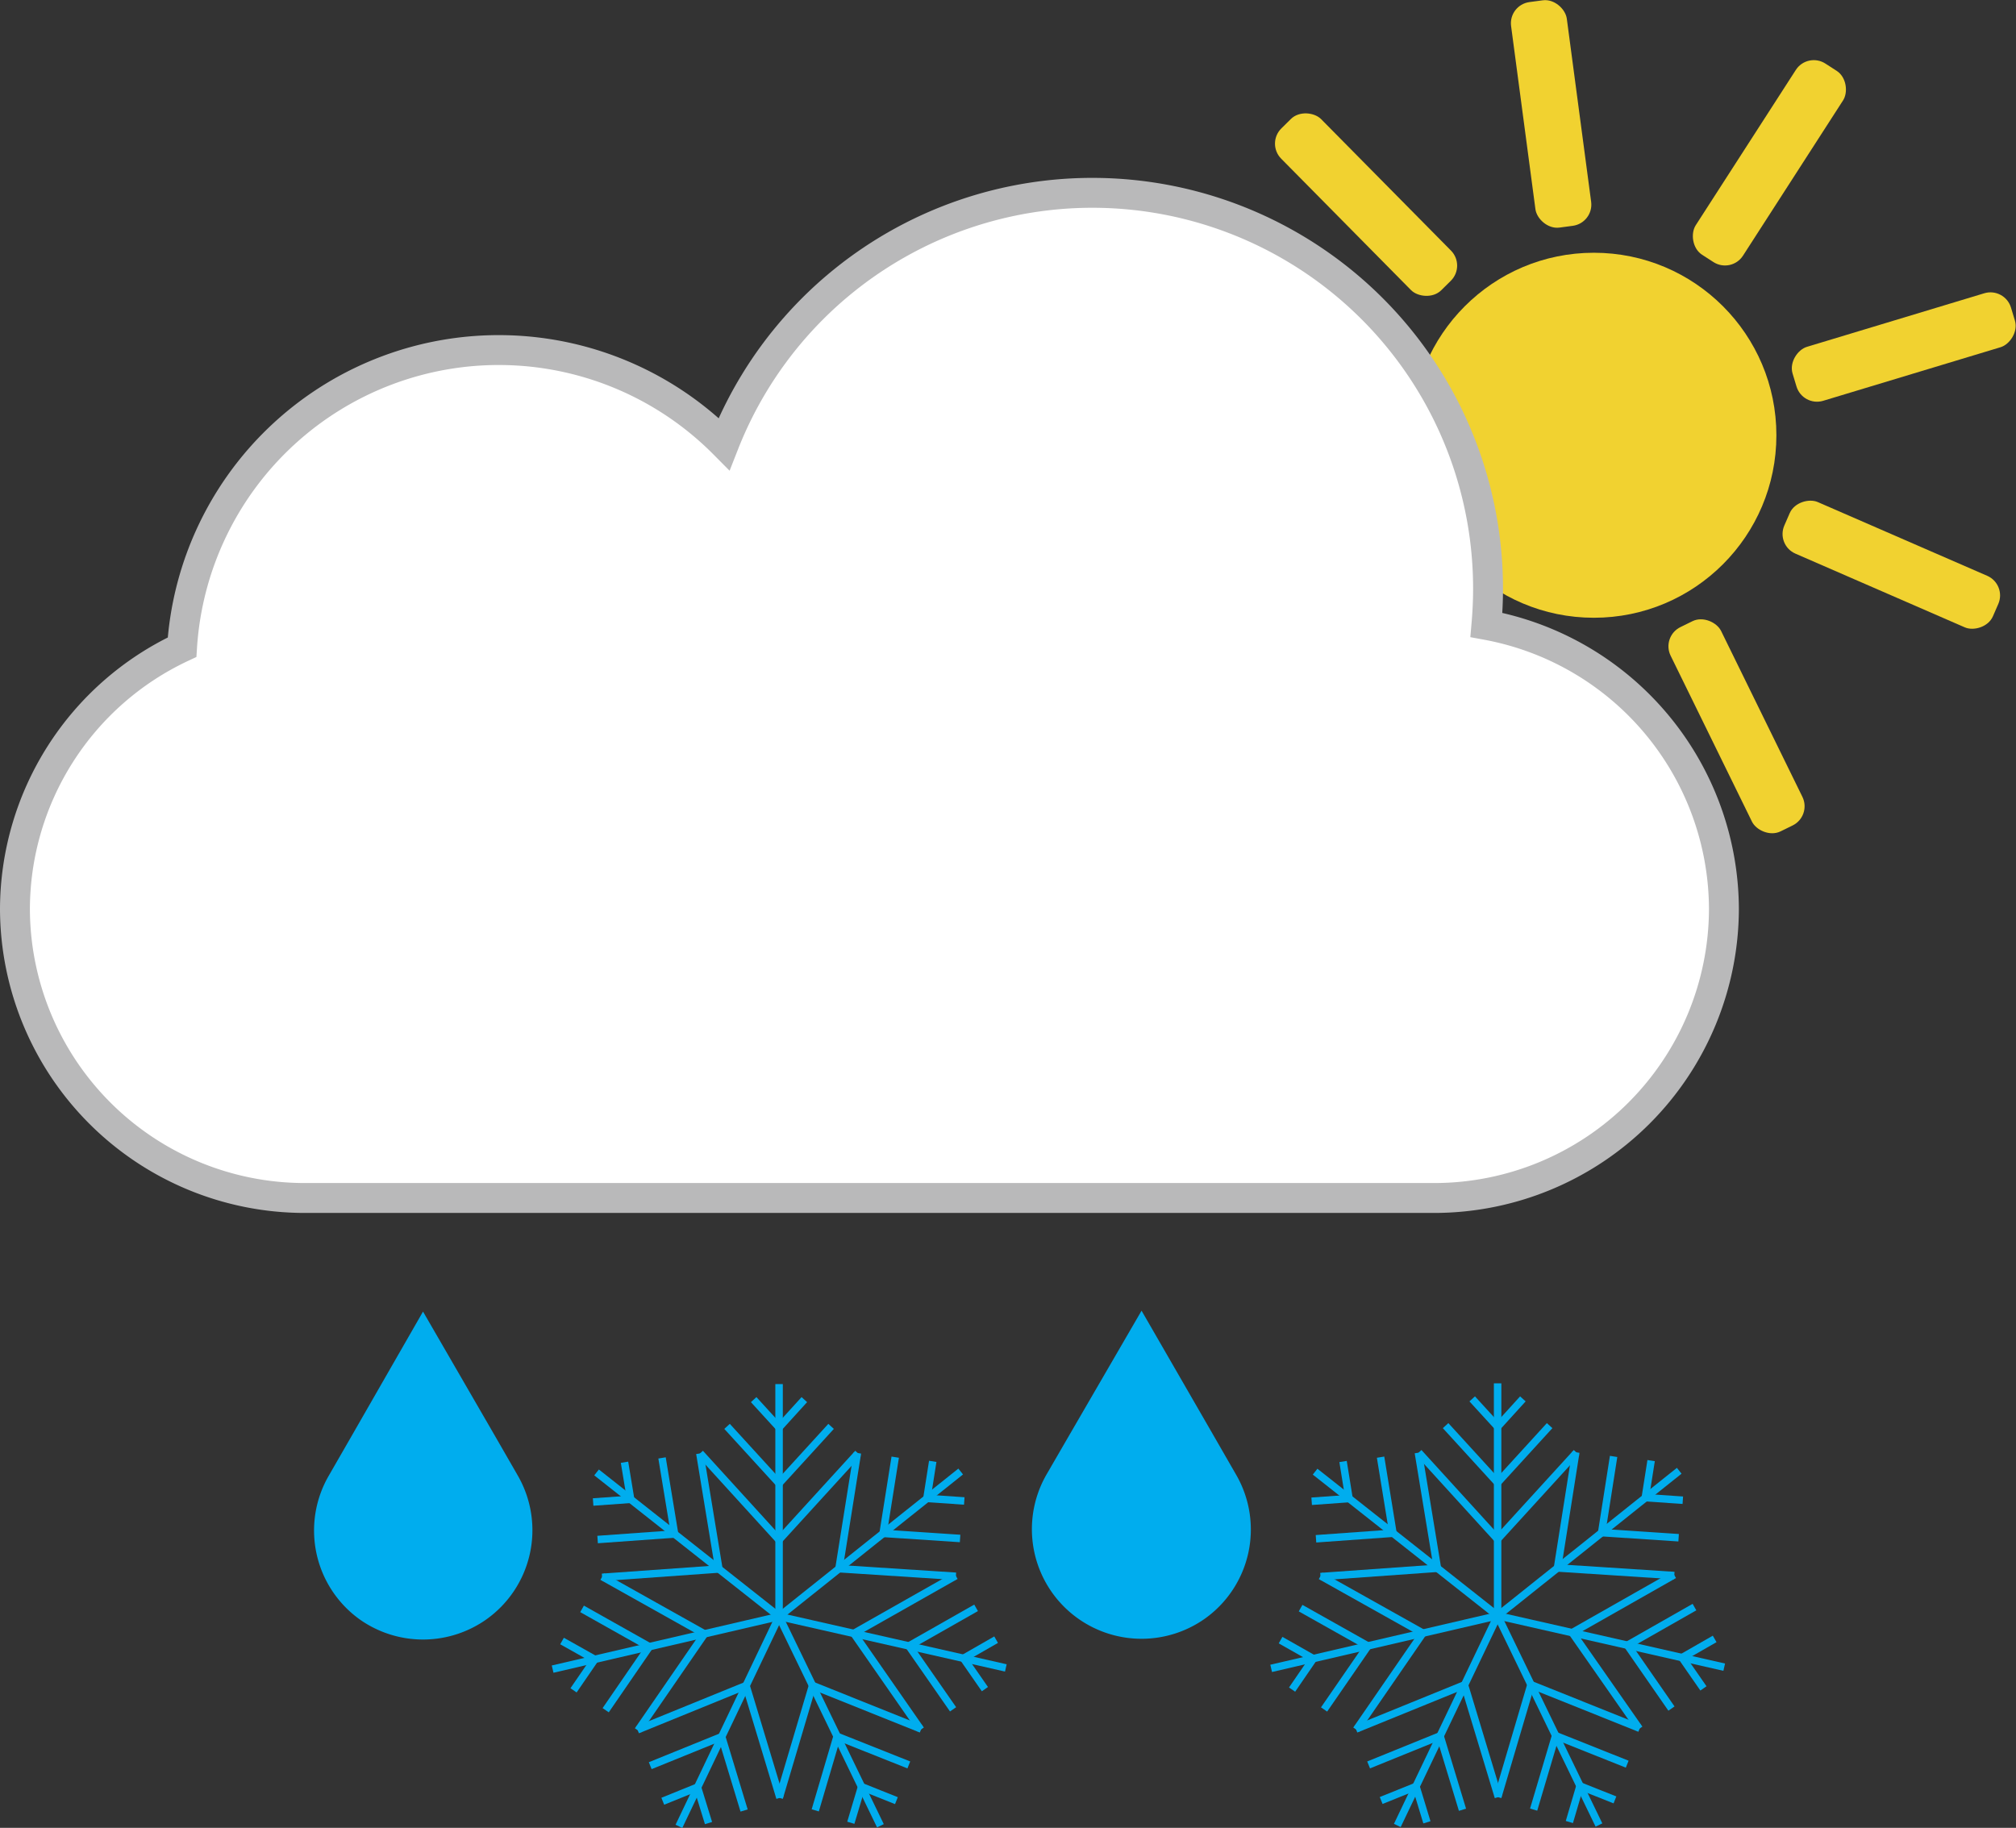 <svg xmlns="http://www.w3.org/2000/svg" viewBox="0 0 134.87 122.29"><rect x="0" y="0" width="134.87" height="122.29" fill="#333333" stroke="none"/><defs><style>.cls-1{fill:#f1d230;}.cls-2{fill:#fff;stroke:#b9b9ba;stroke-width:2px;}.cls-2,.cls-4{stroke-miterlimit:10;}.cls-3{fill:#00adee;}.cls-4{fill:none;stroke:#00adee;stroke-width:0.5px;}</style></defs><g id="Layer_2" data-name="Layer 2"><g id="Layer_4" data-name="Layer 4"><circle class="cls-1" cx="106.63" cy="29.12" r="12.21"/><rect class="cls-1" x="101.89" y="0.01" width="3.76" height="15.22" rx="1.43" transform="translate(-0.1 13.74) rotate(-7.57)"/><rect class="cls-1" x="116.5" y="3.27" width="3.76" height="15.22" rx="1.43" transform="translate(24.76 -62.38) rotate(32.8)"/><rect class="cls-1" x="125.52" y="15.23" width="3.76" height="15.22" rx="1.43" transform="matrix(0.29, 0.96, -0.96, 0.29, 112.34, -105.71)"/><rect class="cls-1" x="124.64" y="30.17" width="3.76" height="15.22" rx="1.43" transform="translate(211.66 -63.15) rotate(113.52)"/><rect class="cls-1" x="114.3" y="41" width="3.76" height="15.22" rx="1.43" transform="translate(241.89 41.11) rotate(153.89)"/><rect class="cls-1" x="99.41" y="42.54" width="3.76" height="15.22" rx="1.43" transform="translate(187.11 123.69) rotate(-165.75)"/><rect class="cls-1" x="87.06" y="34.08" width="3.76" height="15.22" rx="1.43" transform="translate(106.45 138.33) rotate(-125.38)"/><rect class="cls-1" x="83.14" y="19.63" width="3.76" height="15.22" rx="1.43" transform="translate(50.5 109.56) rotate(-85.02)"/><rect class="cls-1" x="89.5" y="6.08" width="3.76" height="15.22" rx="1.43" transform="translate(16.76 68.17) rotate(-44.65)"/><path class="cls-2" d="M99.44,41.81c.07-.8.11-1.61.11-2.42A26.47,26.47,0,0,0,48.44,29.7,21.23,21.23,0,0,0,12.18,43.3,19.39,19.39,0,0,0,1,60.82H1A19.39,19.39,0,0,0,20.33,80.15H96a19.39,19.39,0,0,0,19.33-19.33h0A19.39,19.39,0,0,0,99.44,41.81Z"/><path class="cls-3" d="M28.3,87.75l4.85,8.38,1.49,2.59a7.32,7.32,0,0,1-2.14,9.65h0a7.34,7.34,0,0,1-8.4,0h0A7.32,7.32,0,0,1,22,98.72l1.49-2.59Z"/><line class="cls-4" x1="52.12" y1="92.6" x2="52.12" y2="108.15"/><line class="cls-4" x1="52.12" y1="95.5" x2="50.42" y2="93.64"/><line class="cls-4" x1="52.12" y1="99.24" x2="48.64" y2="95.43"/><line class="cls-4" x1="52.14" y1="103.05" x2="46.84" y2="97.23"/><line class="cls-4" x1="52.12" y1="95.5" x2="53.81" y2="93.64"/><line class="cls-4" x1="52.12" y1="99.24" x2="55.6" y2="95.43"/><line class="cls-4" x1="52.09" y1="103.05" x2="57.4" y2="97.23"/><line class="cls-4" x1="64.27" y1="98.45" x2="52.12" y2="108.15"/><line class="cls-4" x1="62.01" y1="100.25" x2="62.4" y2="97.77"/><line class="cls-4" x1="59.08" y1="102.59" x2="59.89" y2="97.49"/><line class="cls-4" x1="56.12" y1="104.99" x2="57.36" y2="97.21"/><line class="cls-4" x1="62.01" y1="100.25" x2="64.51" y2="100.42"/><line class="cls-4" x1="59.08" y1="102.59" x2="64.23" y2="102.93"/><line class="cls-4" x1="56.09" y1="104.95" x2="63.95" y2="105.46"/><line class="cls-4" x1="67.29" y1="111.59" x2="52.12" y2="108.15"/><line class="cls-4" x1="64.46" y1="110.95" x2="66.64" y2="109.7"/><line class="cls-4" x1="60.81" y1="110.12" x2="65.3" y2="107.57"/><line class="cls-4" x1="57.09" y1="109.3" x2="63.94" y2="105.42"/><line class="cls-4" x1="64.46" y1="110.95" x2="65.89" y2="113.01"/><line class="cls-4" x1="60.81" y1="110.12" x2="63.76" y2="114.36"/><line class="cls-4" x1="57.1" y1="109.25" x2="61.6" y2="115.72"/><line class="cls-4" x1="58.9" y1="122.15" x2="52.12" y2="108.15"/><line class="cls-4" x1="57.64" y1="119.54" x2="59.97" y2="120.47"/><line class="cls-4" x1="56" y1="116.17" x2="60.8" y2="118.08"/><line class="cls-4" x1="54.32" y1="112.75" x2="61.63" y2="115.68"/><line class="cls-4" x1="57.64" y1="119.54" x2="56.92" y2="121.95"/><line class="cls-4" x1="56" y1="116.17" x2="54.54" y2="121.12"/><line class="cls-4" x1="54.37" y1="112.73" x2="52.13" y2="120.28"/><line class="cls-4" x1="45.42" y1="122.19" x2="52.12" y2="108.15"/><line class="cls-4" x1="46.66" y1="119.57" x2="47.4" y2="121.97"/><line class="cls-4" x1="48.28" y1="116.19" x2="49.78" y2="121.13"/><line class="cls-4" x1="49.9" y1="112.74" x2="52.18" y2="120.28"/><line class="cls-4" x1="46.66" y1="119.57" x2="44.34" y2="120.51"/><line class="cls-4" x1="48.28" y1="116.19" x2="43.5" y2="118.13"/><line class="cls-4" x1="49.94" y1="112.76" x2="42.65" y2="115.73"/><line class="cls-4" x1="36.97" y1="111.67" x2="52.12" y2="108.15"/><line class="cls-4" x1="39.79" y1="111.02" x2="38.37" y2="113.09"/><line class="cls-4" x1="43.44" y1="110.17" x2="40.52" y2="114.42"/><line class="cls-4" x1="47.15" y1="109.28" x2="42.68" y2="115.77"/><line class="cls-4" x1="39.79" y1="111.02" x2="37.6" y2="109.79"/><line class="cls-4" x1="43.44" y1="110.17" x2="38.94" y2="107.64"/><line class="cls-4" x1="47.16" y1="109.33" x2="40.29" y2="105.48"/><line class="cls-4" x1="39.91" y1="98.51" x2="52.12" y2="108.15"/><line class="cls-4" x1="42.19" y1="100.31" x2="39.68" y2="100.49"/><line class="cls-4" x1="45.13" y1="102.63" x2="39.98" y2="103"/><line class="cls-4" x1="48.13" y1="104.97" x2="40.28" y2="105.53"/><line class="cls-4" x1="42.19" y1="100.31" x2="41.78" y2="97.83"/><line class="cls-4" x1="45.13" y1="102.63" x2="44.29" y2="97.54"/><line class="cls-4" x1="48.1" y1="105.01" x2="46.82" y2="97.24"/><path class="cls-3" d="M76.37,87.69l4.84,8.39,1.49,2.59a7.32,7.32,0,0,1-2.13,9.65h0a7.34,7.34,0,0,1-8.4,0h0A7.33,7.33,0,0,1,70,98.67l1.5-2.59Z"/><line class="cls-4" x1="100.19" y1="92.55" x2="100.19" y2="108.1"/><line class="cls-4" x1="100.19" y1="95.45" x2="98.49" y2="93.59"/><line class="cls-4" x1="100.19" y1="99.19" x2="96.71" y2="95.38"/><line class="cls-4" x1="100.21" y1="103" x2="94.91" y2="97.18"/><line class="cls-4" x1="100.19" y1="95.45" x2="101.88" y2="93.59"/><line class="cls-4" x1="100.19" y1="99.19" x2="103.67" y2="95.38"/><line class="cls-4" x1="100.16" y1="103" x2="105.47" y2="97.18"/><line class="cls-4" x1="112.34" y1="98.4" x2="100.19" y2="108.1"/><line class="cls-4" x1="110.07" y1="100.2" x2="110.46" y2="97.72"/><line class="cls-4" x1="107.15" y1="102.54" x2="107.95" y2="97.44"/><line class="cls-4" x1="104.19" y1="104.94" x2="105.42" y2="97.16"/><line class="cls-4" x1="110.07" y1="100.2" x2="112.58" y2="100.37"/><line class="cls-4" x1="107.15" y1="102.54" x2="112.3" y2="102.88"/><line class="cls-4" x1="104.15" y1="104.9" x2="112.01" y2="105.41"/><line class="cls-4" x1="115.35" y1="111.54" x2="100.19" y2="108.1"/><line class="cls-4" x1="112.53" y1="110.9" x2="114.71" y2="109.65"/><line class="cls-4" x1="108.88" y1="110.07" x2="113.36" y2="107.52"/><line class="cls-4" x1="105.15" y1="109.25" x2="112" y2="105.36"/><line class="cls-4" x1="112.53" y1="110.9" x2="113.96" y2="112.96"/><line class="cls-4" x1="108.88" y1="110.07" x2="111.82" y2="114.31"/><line class="cls-4" x1="105.16" y1="109.2" x2="109.67" y2="115.66"/><line class="cls-4" x1="106.97" y1="122.1" x2="100.19" y2="108.1"/><line class="cls-4" x1="105.7" y1="119.49" x2="108.04" y2="120.42"/><line class="cls-4" x1="104.07" y1="116.12" x2="108.86" y2="118.03"/><line class="cls-4" x1="102.39" y1="112.7" x2="109.7" y2="115.63"/><line class="cls-4" x1="105.7" y1="119.49" x2="104.99" y2="121.9"/><line class="cls-4" x1="104.07" y1="116.12" x2="102.6" y2="121.07"/><line class="cls-4" x1="102.43" y1="112.68" x2="100.2" y2="120.23"/><line class="cls-4" x1="93.48" y1="122.13" x2="100.19" y2="108.1"/><line class="cls-4" x1="94.73" y1="119.52" x2="95.46" y2="121.92"/><line class="cls-4" x1="96.34" y1="116.14" x2="97.84" y2="121.08"/><line class="cls-4" x1="97.96" y1="112.69" x2="100.24" y2="120.23"/><line class="cls-4" x1="94.73" y1="119.52" x2="92.4" y2="120.46"/><line class="cls-4" x1="96.34" y1="116.14" x2="91.56" y2="118.08"/><line class="cls-4" x1="98.01" y1="112.71" x2="90.71" y2="115.68"/><line class="cls-4" x1="85.04" y1="111.62" x2="100.19" y2="108.1"/><line class="cls-4" x1="87.86" y1="110.97" x2="86.44" y2="113.04"/><line class="cls-4" x1="91.51" y1="110.12" x2="88.58" y2="114.37"/><line class="cls-4" x1="95.21" y1="109.23" x2="90.74" y2="115.72"/><line class="cls-4" x1="87.86" y1="110.97" x2="85.67" y2="109.73"/><line class="cls-4" x1="91.51" y1="110.12" x2="87.01" y2="107.59"/><line class="cls-4" x1="95.22" y1="109.28" x2="88.35" y2="105.43"/><line class="cls-4" x1="87.98" y1="98.46" x2="100.19" y2="108.1"/><line class="cls-4" x1="90.25" y1="100.26" x2="87.75" y2="100.44"/><line class="cls-4" x1="93.19" y1="102.58" x2="88.04" y2="102.95"/><line class="cls-4" x1="96.2" y1="104.92" x2="88.34" y2="105.48"/><line class="cls-4" x1="90.25" y1="100.26" x2="89.85" y2="97.78"/><line class="cls-4" x1="93.19" y1="102.58" x2="92.36" y2="97.49"/><line class="cls-4" x1="96.17" y1="104.96" x2="94.89" y2="97.19"/></g></g></svg>